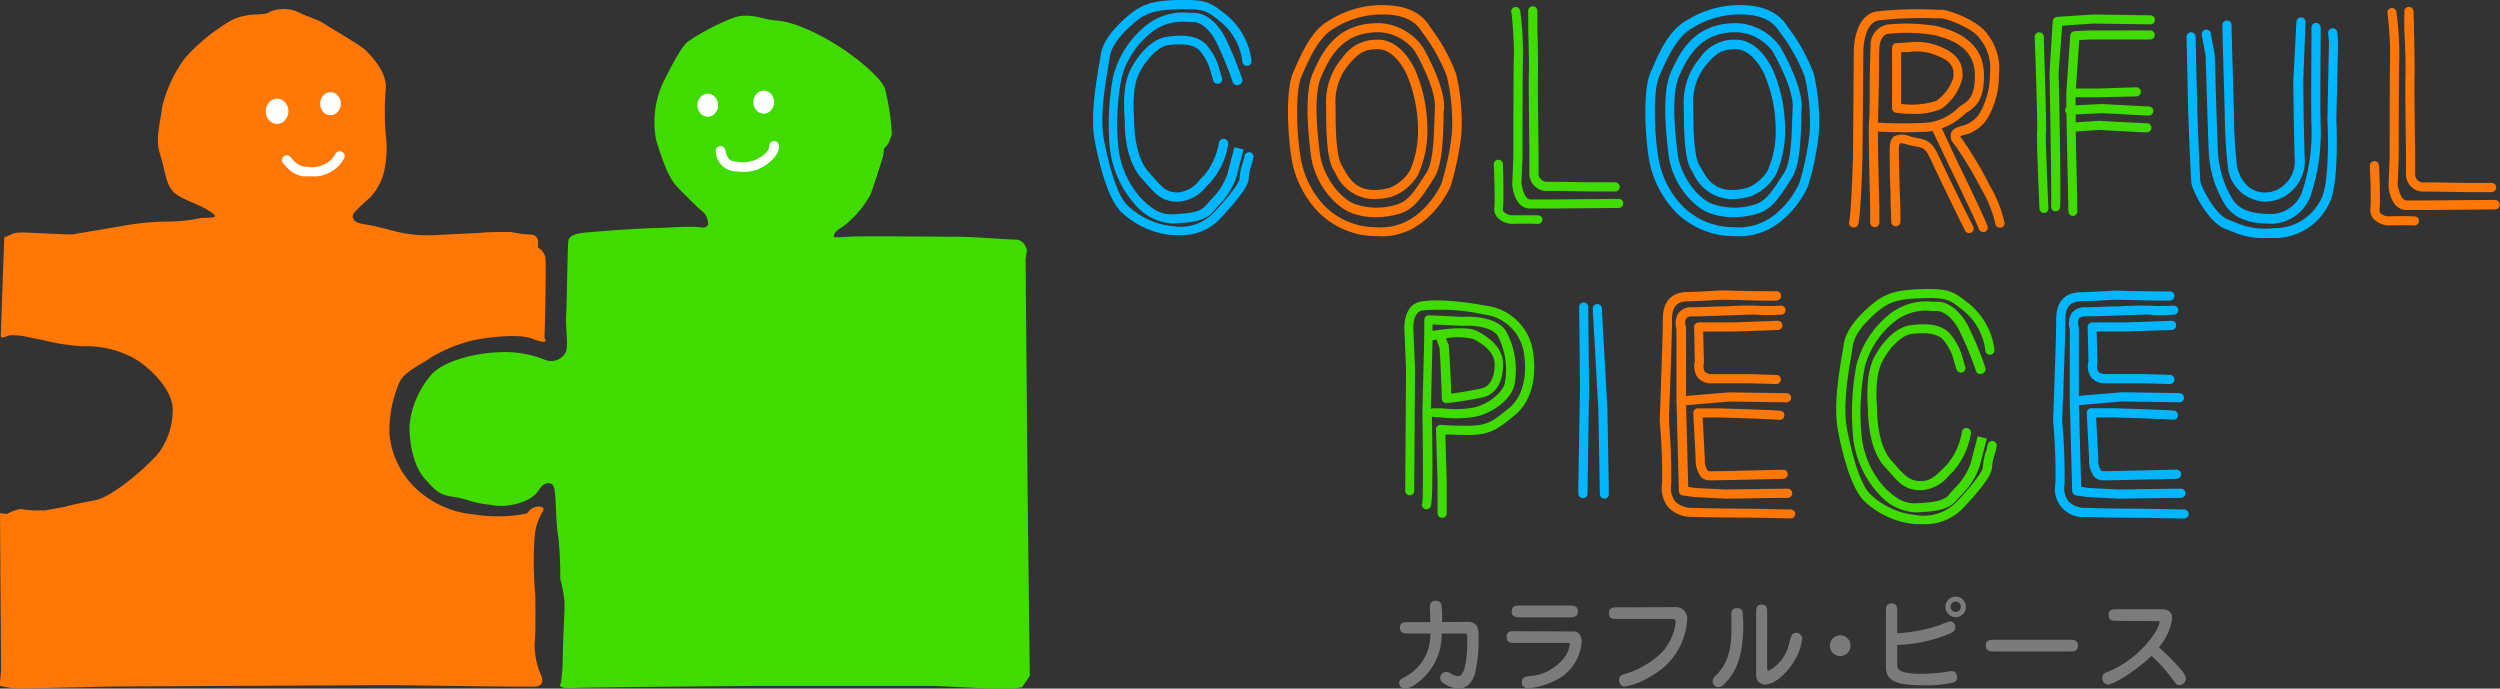 <svg xmlns="http://www.w3.org/2000/svg" width="272.77" height="75.13" viewBox="0 0 272.77 75.13"><rect x="0" y="0" width="272.77" height="75.13" fill="#333333" stroke="none"/><defs><style>.cls-1{fill:#ff7807;}.cls-2{fill:#fff;}.cls-3{fill:#40dc00;}.cls-4{fill:#00b7ff;}.cls-5{fill:#7b7b7b;}</style></defs><g id="レイヤー_2" data-name="レイヤー 2"><g id="レイヤー_1-2" data-name="レイヤー 1"><path class="cls-1" d="M.47,25.89c1.24-.39.46-.62,3.35-.47s4.05.16,4.05.16l5.53-.93a27,27,0,0,1,4.91-.47,17.1,17.1,0,0,0,3.58-.39c1.25-.08,2.26.08.94-.78s-3.43-1.33-4.13-2.34-.7-2.26-1.25-3.89.08-3.59.24-5.07a14.6,14.6,0,0,1,2.49-5.37A20.82,20.82,0,0,1,25.4,2.13,6.8,6.8,0,0,1,28,1.58c.7-.08,1.09,0,1.48-.31a3.91,3.91,0,0,1,3.12.08c1.09.54,2.1.78,2.8,1.25S39.43,5,39.89,5.48s2.5,2.41,2.18,4.44a29.54,29.54,0,0,0,.08,5.38A11.8,11.8,0,0,1,41.84,19a6.47,6.47,0,0,1-1.48,2.57,17.8,17.8,0,0,0-1.71,1.63c-.32.39-.16.86.39,1.09s.85.08,3.74.86a14.67,14.67,0,0,0,5.22.47s3.81-.16,4.67-.24,3-.07,3-.07l1.4.23,1.09.08a.79.79,0,0,1,.55.78v.62a1.61,1.61,0,0,1,.78,1c.15.7-.08,8.89-.08,8.89.23.23.31.7-1.25.07s-4.91-.15-6.23.08a16.42,16.42,0,0,0-5,2c-1.09.78-2.8,1.48-3.35,2.65a13.28,13.28,0,0,0-1.09,5.61,9.34,9.34,0,0,0,3,6.08,10.54,10.54,0,0,0,6.16,2.72,16.49,16.49,0,0,0,5.37,0c.86-.15.39-.23,1-.62s1.63-.31,1.16.39a6.17,6.17,0,0,0-.85,2.65,40.3,40.3,0,0,0,.07,6.39s.08,4-.07,5.22a8.23,8.23,0,0,0,.7,3.5c.23.55.23,1.17-.55,1.25s-14.8-.15-16.05-.15l-30,.15s-10,.23-10.59.23a10.94,10.94,0,0,1-1.87-.31l.15-1.71L0,56l.78.08a4.08,4.08,0,0,1,1.48-.55,8.84,8.84,0,0,0,2.1.16c1-.08-.7.23,1-.08l1.71-.31s1.09-.32,3.27-.71,6.63-4.51,7.17-5.45a7.87,7.87,0,0,0,1.33-4.6c-.08-2.26-3-5-4.84-5.76a10.82,10.82,0,0,0-4.9-1,21.52,21.52,0,0,1-4.21-.63L2.8,36.72a9.06,9.06,0,0,0-1.71-.15c-.31.07-1,.46-1,.07S.47,25.81.47,25.89Z"/><path class="cls-2" d="M34.19,19.24c-.27,0-.55,0-.87,0l-.17,0a3,3,0,0,1-2-1.15l-.24-.25a.53.53,0,0,1,0-.74.53.53,0,0,1,.75,0l.25.25a2,2,0,0,0,1.37.84l.17,0a3,3,0,0,0,1.81-.2,2.58,2.58,0,0,0,1.33-1.19.53.53,0,1,1,.92.52,3.52,3.52,0,0,1-1.78,1.61A3.13,3.13,0,0,1,34.19,19.24Z"/><ellipse class="cls-2" cx="30.23" cy="12.14" rx="1.24" ry="1.38"/><ellipse class="cls-2" cx="36.06" cy="11.31" rx="1.13" ry="1.26"/><path class="cls-3" d="M73.86,20.36c.76.81,2,2,2.26,2.26s.86.62,1,1.09.46,1.25-.78,1.09-3.82.08-4.76.08-4.51.23-4.51.23l-2.89.24c-1,.07-2.1.23-2.18,1s-.15,6.7-.23,8,.23,3.12,0,4a1.81,1.81,0,0,1-2.26.93,11.53,11.53,0,0,0-5-.85c-2.57.07-6.15.93-7.48,2.49a10,10,0,0,0-2.34,5.38c-.07,1.63.32,4.44,1.64,5.92s1.71,1.79,3.19,2,1.8.62,3.9.85a6.54,6.54,0,0,0,4.44-.7c.94-.62.86-.93,1.25-1.32s1.24-.63,1.4.39.16,4.05.39,5a40.18,40.18,0,0,1,.23,4.76,12.54,12.54,0,0,1,.47,2.57c0,.93-.15,4-.15,4l-.08,3.2-.16,1.55s-.62.63,1.17.55,18.86-.23,20.34-.23H102l7.87.38,1.64-.23.85-1.25-.23-19.24-.23-26.26.15-.93s-.23-1.17-1.24-1.17-4.52-.31-6.39-.31S94,25.74,93,25.81s-2,.08-2,.08-.23-.47.86-1.09a10.93,10.93,0,0,0,3.12-3.58c.31-.78,1.24-3.74,1.32-4s.16-1,.16-1l.46-.54.39-1a25,25,0,0,0-.77-5.06c-.55-1.32-3.59-3.82-6.24-5.3s-4.36-2-5.76-2.1S81.73,1.27,79.86,2a25.15,25.15,0,0,0-4.75,2.5c-.78.54-2,3-2.8,4.59a10.39,10.39,0,0,0-.71,6.24C72.07,16.78,72.77,19.19,73.86,20.36Z"/><path class="cls-2" d="M81.14,18.75a8.24,8.24,0,0,1-.85-.05,2.24,2.24,0,0,1-2.19-2.14.52.52,0,0,1,.42-.61.51.51,0,0,1,.61.42c.2,1,.56,1.23,1.24,1.28a3.69,3.69,0,0,0,2.14-.25c.84-.42,1.45-1,1.42-1.44a.54.54,0,0,1,.49-.57.53.53,0,0,1,.57.49c.07,1-1,1.95-2,2.46A3.92,3.92,0,0,1,81.14,18.75Z"/><ellipse class="cls-2" cx="77.22" cy="11.48" rx="1.13" ry="1.26"/><ellipse class="cls-2" cx="83.33" cy="11.14" rx="1.13" ry="1.26"/><path class="cls-4" d="M136.34,16.61a.51.51,0,0,0-.56.42,5.19,5.19,0,0,1-.2.77,6.11,6.11,0,0,0-.32,1.65c0,.12-.14.88-2.74,3.65A5,5,0,0,1,128,24.68a8.33,8.33,0,0,1-4.92-2.21c-1-.89-1.91-3.51-2.63-7.2-.47-2.45.12-6,.44-7.85.08-.46.14-.85.18-1.11.14-1.12.94-2.29,2.52-3.69,1.4-1.23,2.33-1.53,5-1.61s3.09.16,4.36,1.19a6.61,6.61,0,0,1,2.6,4.52.5.5,0,0,0,1-.08,7.63,7.63,0,0,0-3-5.21C132,.2,131.4-.07,128.53,0s-4,.47-5.61,1.86c-1.78,1.57-2.69,2.93-2.86,4.3,0,.26-.09.63-.17,1.08-.33,2-.94,5.57-.43,8.2.54,2.79,1.49,6.4,2.93,7.74a9.25,9.25,0,0,0,5.51,2.47,7.63,7.63,0,0,0,.82,0,5.74,5.74,0,0,0,4.53-1.93c3-3.2,3-4,3-4.33a5.1,5.1,0,0,1,.29-1.37,8.67,8.67,0,0,0,.23-.91A.5.5,0,0,0,136.34,16.61Z"/><path class="cls-4" d="M135.19,9.24a.5.5,0,0,0,.35-.61,39,39,0,0,0-1.86-4.52c-.63-1.25-1.89-2.71-3.4-2.71h-.5a6.45,6.45,0,0,0-4.68,1.33,10.52,10.52,0,0,0-3.64,5.59,28.22,28.22,0,0,0-.36,7.89,11.07,11.07,0,0,0,2.75,6.11,5.72,5.72,0,0,0,4,2.06h.26c1.64-.09,3.34-.18,4.26-1.31l.53-.61a8.09,8.09,0,0,0,2-3.15c.35-1.38.78-3,.78-3l-1-.25s-.43,1.65-.78,3a7.36,7.36,0,0,1-1.78,2.73l-.56.64c-.64.79-2.12.87-3.55.95s-2.38-.62-3.53-1.77a9.92,9.92,0,0,1-2.46-5.53,26.84,26.84,0,0,1,.34-7.57,9.46,9.46,0,0,1,3.3-5,5.48,5.48,0,0,1,4-1.11h.52c1,0,2,1.12,2.51,2.16a37.63,37.63,0,0,1,1.79,4.33A.5.5,0,0,0,135.19,9.24Z"/><path class="cls-4" d="M127.52,4.91c1.28-.12,2.72-.18,3.45.7a5.8,5.8,0,0,1,1.19,2.47l.22.72a.5.5,0,0,0,.63.32.49.49,0,0,0,.32-.62l-.22-.71A6.69,6.69,0,0,0,131.73,5c-1.13-1.35-3.19-1.15-4.3-1-1.4.13-2.93,1.45-4,3.44-1,1.8-.79,4.36-.71,5.73l0,.38c0,1,.2,4.07,1.8,5.86l.46.52c1.15,1.3,1.77,2,3.37,2.08h.15a4.21,4.21,0,0,0,3.08-1.62c.14-.14.28-.29.43-.43A8.27,8.27,0,0,0,134,15.77a.5.5,0,0,0-1-.23,7.48,7.48,0,0,1-1.65,3.63l-.45.44A3.26,3.26,0,0,1,128.42,21c-1.17-.05-1.58-.51-2.66-1.74l-.46-.53c-1.37-1.53-1.51-4.33-1.56-5.25l0-.39c-.08-1.28-.22-3.65.6-5.2S126.47,5,127.52,4.91Z"/><path class="cls-1" d="M158.87,8.05A19.76,19.76,0,0,0,156.07,3l-.16-.25c-1-1.54-2.83-2.25-5.41-2.19h0A10.81,10.81,0,0,0,145,2.25c-1.86,1-2.95,3.51-3.75,5.3l-.16.37c-.83,1.84-.61,6.78-.15,9.5a11.07,11.07,0,0,0,3,5.81,8.92,8.92,0,0,0,6.27,2.53,7.07,7.07,0,0,0,4.69-1.31l.16-.1a10.69,10.69,0,0,0,3.2-4,31.38,31.38,0,0,0,1.19-5.73A23.1,23.1,0,0,0,158.87,8.05Zm-.45,6.44A30,30,0,0,1,157.29,20a9.69,9.69,0,0,1-2.82,3.54l-.17.11a6.21,6.21,0,0,1-4.13,1.14,7.92,7.92,0,0,1-5.55-2.22,10,10,0,0,1-2.7-5.3c-.5-2.93-.58-7.47.08-8.92l.16-.38c.7-1.57,1.75-3.95,3.33-4.83a9.7,9.7,0,0,1,5-1.56c2.26-.06,3.7.49,4.56,1.75l.16.24a19.34,19.34,0,0,1,2.66,4.77A22,22,0,0,1,158.42,14.49Z"/><path class="cls-1" d="M150.59,2.53c-4.84-.11-6.37,3.29-7.3,5.33s-.65,5.89-.27,9,2.59,5.67,4.43,6.37a7.5,7.5,0,0,0,2.65.47,9.6,9.6,0,0,0,2.46-.34c1.72-.46,2.6-1.86,3.94-4,.85-1.35.94-4,1-6.22,0-.48,0-.93.06-1.31.13-2.33-1.92-6-2.33-6.7A6.13,6.13,0,0,0,150.59,2.53Zm5.92,10.55c-.06,1.94-.14,4.6-.85,5.72-1.4,2.21-2.07,3.21-3.36,3.55a7.32,7.32,0,0,1-4.5-.1c-1.58-.6-3.48-3-3.8-5.56-.36-2.94-.66-6.55.19-8.42s2.17-4.75,6.15-4.75h.22a5.16,5.16,0,0,1,3.81,2.07c.24.4,2.31,4.05,2.19,6.15C156.54,12.14,156.53,12.59,156.51,13.08Z"/><path class="cls-1" d="M150.34,4.33a4.51,4.51,0,0,0-3.9,2,7.39,7.39,0,0,0-1.75,5.25c0,2.89.07,5.81.83,7,.07.1.13.22.21.34a4.62,4.62,0,0,0,4.24,2.8,7.74,7.74,0,0,0,1.89-.26,5.48,5.48,0,0,0,2.87-2.41,11.76,11.76,0,0,0,1-5.2,16.45,16.45,0,0,0-1.38-6.35C153.28,5.42,151.91,4.33,150.34,4.33Zm3.49,14.3a4.61,4.61,0,0,1-2.22,1.87h0c-3.32.86-4.31-.84-5-2.08l-.21-.36c-.68-1.1-.68-4.63-.68-6.52A6.32,6.32,0,0,1,147.19,7c1.13-1.31,1.75-1.63,3.15-1.63s2.49,1.43,3.09,2.62a15.51,15.51,0,0,1,1.28,5.93A10.73,10.73,0,0,1,153.83,18.63Z"/><path class="cls-4" d="M197.9,8.05A19.81,19.81,0,0,0,195.1,3l-.16-.24C193.89,1.21,192.11.5,189.53.56h0A10.74,10.74,0,0,0,184,2.25c-1.87,1-3,3.51-3.75,5.3l-.17.37c-.83,1.84-.61,6.79-.15,9.5a11.07,11.07,0,0,0,3,5.81,8.94,8.94,0,0,0,6.27,2.53,7.14,7.14,0,0,0,4.69-1.3l.16-.11a10.69,10.69,0,0,0,3.2-4,30.12,30.12,0,0,0,1.19-5.73A23.1,23.1,0,0,0,197.9,8.05Zm-.45,6.44A30.34,30.34,0,0,1,196.32,20a9.69,9.69,0,0,1-2.82,3.54l-.17.11a6.19,6.19,0,0,1-4.13,1.14,7.87,7.87,0,0,1-5.54-2.22,9.91,9.91,0,0,1-2.71-5.3c-.5-2.93-.58-7.47.08-8.92l.16-.38c.7-1.57,1.76-3.95,3.33-4.83a9.7,9.7,0,0,1,5-1.56c2.26-.06,3.7.49,4.56,1.75l.16.24a19.17,19.17,0,0,1,2.66,4.77A21.64,21.64,0,0,1,197.45,14.49Z"/><path class="cls-4" d="M189.62,2.53c-4.83-.11-6.37,3.29-7.3,5.33s-.65,5.89-.27,9,2.59,5.67,4.43,6.37a7.5,7.5,0,0,0,2.65.47,9.6,9.6,0,0,0,2.46-.34c1.72-.46,2.55-1.78,3.94-4,.85-1.35.94-4,1-6.22,0-.48,0-.92.05-1.31.13-2.33-1.92-6-2.33-6.7A6.13,6.13,0,0,0,189.62,2.53Zm5.92,10.55c-.06,1.94-.14,4.6-.85,5.72-1.4,2.21-2.07,3.21-3.36,3.55a7.32,7.32,0,0,1-4.5-.1c-1.58-.6-3.48-3-3.8-5.56-.35-2.94-.66-6.55.19-8.42s2.18-4.75,6.15-4.75h.22A5.16,5.16,0,0,1,193.4,5.6c.24.41,2.31,4.05,2.2,6.15C195.57,12.14,195.56,12.59,195.54,13.08Z"/><path class="cls-4" d="M189.37,4.33a4.51,4.51,0,0,0-3.9,2,7.39,7.39,0,0,0-1.75,5.25c0,2.89.07,5.81.83,7,.07.1.13.22.21.34a4.62,4.62,0,0,0,4.24,2.8,7.74,7.74,0,0,0,1.89-.26,5.45,5.45,0,0,0,2.87-2.41,11.78,11.78,0,0,0,1-5.21,16.43,16.43,0,0,0-1.38-6.34C192.31,5.42,190.94,4.33,189.37,4.33Zm3.49,14.3a4.61,4.61,0,0,1-2.22,1.87h0c-3.32.86-4.31-.84-5-2.08l-.21-.37c-.68-1.09-.68-4.62-.68-6.51A6.32,6.32,0,0,1,186.22,7c1.13-1.31,1.75-1.63,3.15-1.63s2.49,1.43,3.09,2.62a15.51,15.51,0,0,1,1.28,5.93A10.73,10.73,0,0,1,192.86,18.63Z"/><path class="cls-3" d="M166.81,8c-.05,1.11.06,8.19.06,8.48V19a1.87,1.87,0,0,0,2,1.83c1.27,0,4.68.06,4.69.06h2.67a.5.5,0,0,0,0-1h-2.66s-3.42-.06-4.7-.06a.91.91,0,0,1-1-.84V16.46c0-.08-.11-7.35-.06-8.42,0-.75,0-3.06-.07-4.92,0-.9,0-1.65,0-1.94a.5.5,0,1,0-1,0c0,.29,0,1.05,0,2C166.79,4.89,166.85,7.28,166.81,8Z"/><path class="cls-3" d="M176.63,21.7l-7.24.06H167c-.76,0-.94-1.63-1-1.63l.12-3.09c0-.09,0-9.62.05-11a35.27,35.27,0,0,0-.31-4.92.51.51,0,0,0-.63-.33.48.48,0,0,0-.32.61,38.6,38.6,0,0,1,.27,4.6c-.06,1.44-.06,10.69-.06,11.06L165,20.15c.08,1,.57,2.6,1.94,2.6h2.44l7.23-.06a.5.5,0,1,0,0-1Z"/><path class="cls-3" d="M167.79,23.49c-1.33,0-2.87,0-2.87,0a1.5,1.5,0,0,1-.84-.36.47.47,0,0,1-.1-.37c.12-1.19,0-4.68,0-4.83a.5.5,0,0,0-1,0s.17,3.57.06,4.68a1.45,1.45,0,0,0,.33,1.11,2.41,2.41,0,0,0,1.58.71s1.55-.06,2.85,0h0a.5.5,0,0,0,.5-.48A.51.51,0,0,0,167.79,23.49Z"/><path class="cls-1" d="M262.46,8.1c-.06,1.1.05,8.19.05,8.48v2.49a1.88,1.88,0,0,0,2,1.83c1.27,0,4.68.06,4.69.06h2.66a.51.51,0,0,0,.5-.5.5.5,0,0,0-.5-.5h-2.66s-3.42-.06-4.69-.06a.89.89,0,0,1-1-.83v-2.5c0-.07-.12-7.35-.06-8.42,0-.74,0-3.05-.07-4.9,0-.91-.05-1.66-.05-2a.5.5,0,0,0-1,0c0,.3,0,1.06,0,2C262.43,5,262.49,7.39,262.46,8.1Z"/><path class="cls-1" d="M272.27,21.81l-7.23.06H262.6c-.76,0-.94-1.62-1-1.63l.12-3.08c0-.1,0-9.62.06-11a35,35,0,0,0-.32-4.93.51.51,0,0,0-.63-.33.49.49,0,0,0-.32.62,38.6,38.6,0,0,1,.27,4.6c-.05,1.44-.05,10.69-.05,11.06l-.12,3.13c.08,1,.58,2.6,1.94,2.6H265l7.23-.06a.5.5,0,0,0,.5-.5A.5.5,0,0,0,272.27,21.81Z"/><path class="cls-1" d="M263.44,23.61c-1.34-.06-2.87,0-2.88,0a1.41,1.41,0,0,1-.84-.35.46.46,0,0,1-.09-.38c.11-1.18-.05-4.67-.06-4.82a.5.5,0,1,0-1,.05s.17,3.57.06,4.67A1.47,1.47,0,0,0,259,23.9a2.39,2.39,0,0,0,1.58.7s1.56-.06,2.85,0h0a.5.5,0,0,0,0-1Z"/><path class="cls-1" d="M218.71,24.3a14,14,0,0,0-1.58-4,2.28,2.28,0,0,1-.11-.21,42,42,0,0,0-3-5c-.1-.12-.14-.19-.16-.21a2.65,2.65,0,0,1,.62-.21,2.71,2.71,0,0,0,.63-.22l.18-.1A4,4,0,0,0,217,12.65a9.5,9.5,0,0,0,1.1-4.56,6,6,0,0,0-1.2-4.28c-1-1.58-4.32-2.75-5.11-2.75h-.61a40.93,40.93,0,0,0-6.43.19c-2.37.43-2.49,3.81-2.49,4.48S202.18,17,202.18,17c-.07,2.49-.24,6.46-.42,7.19a.49.49,0,0,0,1,.24c.27-1.06.44-6.76.45-7.41,0,0,.09-10.52.09-11.3,0-.32.05-3.21,1.68-3.5A42.34,42.34,0,0,1,211.17,2h.63c.54,0,3.5,1.05,4.27,2.29a5,5,0,0,1,1.05,3.71,8.59,8.59,0,0,1-1,4.13,3,3,0,0,1-1.36,1.34l-.2.11a3.25,3.25,0,0,1-.37.12c-.48.12-1.15.3-1.33.86a1.22,1.22,0,0,0,.36,1.16,40.14,40.14,0,0,1,2.89,4.77l.13.24a13.07,13.07,0,0,1,1.48,3.72.49.49,0,0,0,.48.39h.1A.49.49,0,0,0,218.71,24.3Z"/><path class="cls-1" d="M211.55,17.07c-.73-1.62-1.33-1.81-2.33-2-.24-.05-.52-.1-.84-.19a2,2,0,0,0-1.72,0c-.48.37-.48,1.07-.48,1.76s0,2.57.09,4.29c0,1.46.08,2.82.08,3.26a.5.5,0,1,0,1,0c0-.44,0-1.81-.07-3.29-.05-1.71-.1-3.56-.1-4.26a3.4,3.4,0,0,1,.08-1s.17-.07.85.13a7.9,7.9,0,0,0,.94.21c.78.15,1.05.2,1.61,1.43.89,1.95,3.44,7.15,3.74,7.75a.5.5,0,0,0,.45.27.59.59,0,0,0,.22-.05.5.5,0,0,0,.22-.67C215,24.19,212.44,19,211.55,17.07Z"/><path class="cls-1" d="M213.37,17.24,211.86,14a6.54,6.54,0,0,0,2.37-1.44,3.15,3.15,0,0,1,.44-.33c.79-.52,1.87-1.24,1.79-4.2-.1-3.79-3.57-4.75-5.05-5.16a19.8,19.8,0,0,0-5.48-.19,2.26,2.26,0,0,0-1.84,2.18c0,.39-.06,1.85-.09,4.2,0,1.8,0,3.66-.08,4.24-.07.94.06,6.35.13,9.26,0,.93,0,1.59,0,1.72a.5.5,0,1,0,1,0c0-.13,0-.8,0-1.74-.06-2.17-.16-6.23-.16-8.18h.16a49.75,49.75,0,0,0,5.32,0l.52-.08s0,0,0,.06l1.57,3.31c1.28,2.64,3.27,6.77,3.45,7.32a.49.49,0,0,0,.47.34l.16,0a.5.5,0,0,0,.31-.63C216.61,23.88,213.7,17.91,213.37,17.24Zm-3.11-3.85a47.17,47.17,0,0,1-5.18,0h-.17c0-.62.06-2.41.09-4.3s0-3.73.08-4.1c.06-.56.35-1.24.95-1.3a18,18,0,0,1,5.11.16c1.49.41,4.25,1.17,4.33,4.22.06,2.41-.69,2.91-1.35,3.36a3.55,3.55,0,0,0-.59.45A5.68,5.68,0,0,1,210.26,13.39Z"/><path class="cls-1" d="M211.9,5.18a6.59,6.59,0,0,0-3.71-.54c-.37,0-.78.05-1.27.06a.5.5,0,0,0-.48.5v6.6a.48.48,0,0,0,.42.49,10.94,10.94,0,0,0,1.78.13,7.24,7.24,0,0,0,3.16-.54,5.72,5.72,0,0,0,2.31-3.34C214.21,7.39,214,6.09,211.9,5.18Zm1.23,3.28A4.89,4.89,0,0,1,211.27,11a8.61,8.61,0,0,1-3.84.34V5.68l.81,0a5.69,5.69,0,0,1,3.27.46C213.13,6.78,213.2,7.61,213.13,8.46Z"/><path class="cls-3" d="M228.46,2.57l6.17.09h0a.49.49,0,0,0,.49-.49.48.48,0,0,0-.48-.5l-6.21-.09-4,.26a.51.51,0,0,0-.46.46l-.35,5.6c.1,5.56.23,14,.18,14.59a.5.5,0,0,0,.37.56l.12,0a.48.48,0,0,0,.48-.38c.09-.34,0-8.24-.16-14.76L225,2.8Z"/><path class="cls-3" d="M234.64,3.32H228l-1.65.08a.51.51,0,0,0-.47.47l-.43,6.26v0h0l0,1.58a.5.5,0,0,0-.12.35.54.54,0,0,0,.13.31l.22,10.7a.49.49,0,0,0,.49.49h0a.5.5,0,0,0,.49-.51l-.18-8.7h.06l2.46-.17c.18,0,4.45.26,5.24.26a.5.5,0,1,0,0-1c-.76,0-5.14-.26-5.24-.26l-2.52.17h0v-.86l2.84-.14,1.84.09c1.39.08,3,.17,3.28.17a.5.5,0,0,0,0-1c-.29,0-2-.09-3.23-.16l-1.89-.1-2.86.14,0-.88H229l4.08-.09a.5.5,0,0,0,0-1L229,9.66h-2.5l.36-5.29L228,4.31h6.6a.5.5,0,0,0,0-1Z"/><path class="cls-3" d="M223.23,14.46C223.32,13.67,223,5,223,4a.52.52,0,0,0-.52-.48A.5.5,0,0,0,222,4c.14,3.86.33,9.81.27,10.35-.09.8.22,7.64.25,8.42a.51.51,0,0,0,.5.47h0a.5.5,0,0,0,.48-.52C223.36,19.7,223.17,15,223.23,14.46Z"/><path class="cls-4" d="M255.11,4.55l-.09-1a.5.5,0,0,0-1,.08l.09,1L253.94,13c.1,1.85.17,7-.64,8.62a5.64,5.64,0,0,1-5.3,3.28,7.94,7.94,0,0,1-4.08-.62l-.77-.3c-1.46-.54-3-3.59-3.07-4.2s-.25-5.35-.34-7.77L239.56,4a.48.48,0,0,0-.5-.48.5.5,0,0,0-.49.51l.18,8.08c0,.29.26,7.06.35,7.86s1.82,4.31,3.7,5l.75.29a8.17,8.17,0,0,0,3.76.71H248a6.57,6.57,0,0,0,6.16-3.84c1.09-2.18.76-8.83.75-9.07Z"/><path class="cls-4" d="M240.66,6.08c0,.37.26,9.06.34,10.7a12.06,12.06,0,0,0,1.82,5.63c1.15,1.73,3.23,2,5.11,2a4.66,4.66,0,0,0,4.19-3.08,22.15,22.15,0,0,0,1.08-7.68c-.07-2,0-7.94,0-9.88V3a.5.5,0,1,0-1,0v.69c0,2.15-.07,7.86,0,9.92a20.71,20.71,0,0,1-1,7.26,3.67,3.67,0,0,1-3.27,2.48c-1.62,0-3.39-.18-4.28-1.52A11.08,11.08,0,0,1,242,16.73c-.09-1.63-.35-10.58-.36-10.75l-.43-2.34a.49.49,0,0,0-.58-.4.5.5,0,0,0-.4.58Z"/><path class="cls-4" d="M243.1,18.42A4.25,4.25,0,0,0,247,22h.15a4.22,4.22,0,0,0,3-1.27,4.39,4.39,0,0,0,1.32-3.25c-.09-2.05-.18-8.43-.18-8.47l.26-6.6a.49.49,0,0,0-.47-.51.51.51,0,0,0-.52.47L250.21,9c0,.06.09,6.46.17,8.53a3.36,3.36,0,0,1-1,2.5A3.1,3.1,0,0,1,247,21c-2.22-.09-2.82-2.36-2.92-2.82a53.39,53.39,0,0,1-.34-5.81c0-.09-.26-8.95-.26-9.63a.5.5,0,1,0-1,0c0,.69.25,9.29.26,9.65A57.44,57.44,0,0,0,243.1,18.42Z"/><path class="cls-3" d="M217.43,48.12a.51.51,0,0,0-.56.42,4.89,4.89,0,0,1-.2.77,6.18,6.18,0,0,0-.32,1.65c0,.12-.14.88-2.74,3.66a5,5,0,0,1-4.54,1.58A8.33,8.33,0,0,1,204.15,54c-1-.88-1.91-3.51-2.63-7.2-.47-2.45.12-6,.44-7.84.08-.47.14-.85.18-1.12.13-1.11.94-2.29,2.52-3.68,1.4-1.23,2.33-1.53,5-1.62s3.09.16,4.36,1.19a6.66,6.66,0,0,1,2.6,4.52.5.5,0,0,0,.53.46.51.51,0,0,0,.46-.54,7.63,7.63,0,0,0-3-5.21c-1.51-1.22-2.16-1.5-5-1.41s-4,.47-5.61,1.86c-1.78,1.57-2.69,2.94-2.86,4.31,0,.25-.1.62-.17,1.07-.33,1.95-.94,5.58-.43,8.2.54,2.8,1.49,6.41,2.93,7.74A9.31,9.31,0,0,0,209,57.19l.82,0a5.74,5.74,0,0,0,4.53-1.93c2.69-2.86,3-3.84,3-4.33a5.26,5.26,0,0,1,.29-1.37,6,6,0,0,0,.22-.91A.5.5,0,0,0,217.43,48.12Z"/><path class="cls-3" d="M216.28,40.76a.51.51,0,0,0,.35-.61,38.32,38.32,0,0,0-1.86-4.52c-.63-1.25-1.89-2.71-3.4-2.71h-.5a6.46,6.46,0,0,0-4.68,1.34,10.49,10.49,0,0,0-3.64,5.58,28.27,28.27,0,0,0-.36,7.9,10.84,10.84,0,0,0,2.75,6.1,5.66,5.66,0,0,0,4,2.06h.26c1.64-.09,3.34-.18,4.26-1.31L214,54a8.05,8.05,0,0,0,2-3.14c.35-1.39.78-3,.78-3l-1-.26s-.43,1.66-.78,3a7.33,7.33,0,0,1-1.78,2.72c-.2.23-.39.44-.56.65-.64.78-2.12.86-3.55.94s-2.41-.65-3.53-1.76a10,10,0,0,1-2.46-5.54,26.75,26.75,0,0,1,.34-7.56,9.42,9.42,0,0,1,3.3-5,5.44,5.44,0,0,1,4-1.12h.52c1,0,2,1.12,2.51,2.16a37.75,37.75,0,0,1,1.79,4.34A.5.5,0,0,0,216.28,40.76Z"/><path class="cls-3" d="M208.61,36.43c.93-.09,2.65-.26,3.45.69a5.86,5.86,0,0,1,1.19,2.47l.22.72a.51.51,0,0,0,.63.32.49.49,0,0,0,.32-.62l-.22-.71a6.8,6.8,0,0,0-1.38-2.82c-1.13-1.34-3.2-1.14-4.3-1-1.4.13-2.93,1.45-4,3.45-.95,1.79-.8,4.35-.71,5.72l0,.38c.09,1.75.37,4.26,1.8,5.87l.47.52c1.14,1.3,1.76,2,3.36,2.07h.15a4.22,4.22,0,0,0,3.08-1.63l.43-.42a8.27,8.27,0,0,0,1.94-4.13.51.51,0,0,0-.37-.6.5.5,0,0,0-.6.37,7.44,7.44,0,0,1-1.65,3.63c-.16.15-.3.3-.45.45-.78.76-1.39,1.38-2.49,1.33s-1.58-.5-2.66-1.73l-.47-.53c-1.36-1.54-1.5-4.34-1.55-5.26l0-.39c-.08-1.27-.22-3.65.6-5.2S207.56,36.53,208.61,36.43Z"/><path class="cls-3" d="M167.25,38.29a5.91,5.91,0,0,0-5.09-4.93c-2.41-.46-5.7-.79-7.24-.43-1.87.44-1.69,2.94-1.69,3l.18,4.32-.09,13.29a.49.49,0,0,0,.49.5h0a.49.49,0,0,0,.49-.49l.09-13.31-.18-4.36s-.12-1.76.93-2a22.27,22.27,0,0,1,6.82.44,5,5,0,0,1,4.3,4.11c.43,2.71-.17,4.94-1.65,6.13l-.14.11c-1.61,1.3-2.22,1.78-4.24,1.78-2.18,0-3-.09-3-.09a.49.49,0,0,0-.39.13.47.47,0,0,0-.16.38l.17,5.72V56a.5.5,0,0,0,1,0V52.59l-.15-5.18c.47,0,1.27.05,2.52.05,2.37,0,3.2-.66,4.86-2l.14-.12C167,43.94,167.74,41.36,167.25,38.29Z"/><path class="cls-3" d="M157.39,45.55a12.18,12.18,0,0,0,3.65-.1c1.78-.37,3.9-1.88,4.21-3.52a8.83,8.83,0,0,0-.95-5.84c-1.19-1.78-4.64-1.53-4.73-1.52l-3.65-.17a.43.43,0,0,0-.35.12.53.53,0,0,0-.17.35l0,1.64a.52.52,0,0,0,0,.33s0,0,0,0l-.21,8.17c.08,4.36.09,9.27,0,9.87a.48.48,0,0,0,.2.62.47.47,0,0,0,.25.07.49.49,0,0,0,.43-.24c.08-.13.33-.54.16-9.91a.54.54,0,0,0,.28.08Zm-1.09-8.43.44-.07.32.9.08,1.13s.17,3.74.17,4.41a.48.48,0,0,0,.16.36.51.51,0,0,0,.34.14h0a37.13,37.13,0,0,0,3.88-.62c1.47-.29,2.31-1.61,2.31-3.61,0-1.84-1.57-3-2.88-3.66-1-.52-3.59-.2-4.82,0l0-.7,3.22.15c.84-.06,3.17,0,3.89,1.08a8,8,0,0,1,.79,5.11c-.2,1.09-1.84,2.4-3.43,2.73a11.23,11.23,0,0,1-3.38.08h-1a.48.48,0,0,0-.27.08Zm1.45-.21a7.45,7.45,0,0,1,3,.08c1.06.53,2.33,1.44,2.33,2.77,0,.87-.2,2.37-1.51,2.64-1.12.22-2.26.43-3.24.54,0-1.23-.16-3.78-.17-3.91l-.08-1.22,0-.13Z"/><path class="cls-4" d="M172.8,33a.49.49,0,0,0-.5.49c0,.44.09,8.77.09,8.77l-.18,10.6v1a.5.5,0,0,0,.5.49.49.49,0,0,0,.5-.49l.17-11.56s-.09-8.33-.09-8.77A.49.49,0,0,0,172.8,33Z"/><path class="cls-4" d="M175.38,44.59l-.61-10.94a.48.48,0,0,0-.52-.47.49.49,0,0,0-.47.52l.61,10.93.17,9.29a.5.5,0,0,0,.5.49h0a.49.49,0,0,0,.48-.51Z"/><path class="cls-1" d="M195.41,55.59l-4.61-.09s-3.67,0-6.15-.09a2.5,2.5,0,0,1-1.89-.72,2.44,2.44,0,0,1-.42-1.84,67.59,67.59,0,0,0-.25-6.91c0-.36.34-9,.34-11.13,0-1.72.95-1.94,1.77-1.94s3.64-.17,3.71-.17c.91,0,5.47.17,6,.08a.5.5,0,0,0-.16-1c-.34,0-3.25,0-5.86-.1,0,0-2.86.18-3.7.18-1.78,0-2.76,1-2.76,2.93,0,2.13-.34,11-.34,11.15a63.25,63.25,0,0,1,.26,6.76,3.4,3.4,0,0,0,.64,2.61,3.44,3.44,0,0,0,2.61,1.08c2.5.08,6.14.09,6.18.08l4.6.09h0a.51.51,0,0,0,.5-.49A.5.5,0,0,0,195.41,55.59Z"/><path class="cls-1" d="M191.85,33.36a36.06,36.06,0,0,0-3.64.07c-1.35,0-2.77.1-3.58.1a1.72,1.72,0,0,0-1.51.65,2.13,2.13,0,0,0-.2,1.74v7.84l.26,9.82a.5.5,0,0,0,.42.48l1.27.17,3.5.18s5.38-.09,6.68-.09a.5.5,0,1,0,0-1c-1.3,0-6.66.09-6.66.09L185,53.25l-.8-.12-.24-8.92,4.7-.4,6.26.09a.5.5,0,1,0,0-1l-6.29-.09h0l-4.67.39V35.85a.88.88,0,0,0,0-.16,1.21,1.21,0,0,1,0-.93.82.82,0,0,1,.7-.24c.82,0,2.25-.05,3.62-.1s3.16-.12,3.4-.08a23.33,23.33,0,0,0,2.64,0,.5.5,0,0,0,0-1A18.75,18.75,0,0,1,191.85,33.36Z"/><path class="cls-1" d="M194,36a.5.5,0,0,0,.48-.52A.52.52,0,0,0,194,35l-4.84.18h-3.82a.48.48,0,0,0-.36.15.51.51,0,0,0-.14.36l.08,3.75a2.14,2.14,0,0,0,.28,1.7,1.89,1.89,0,0,0,1.61.68h4l3,.08h0a.5.5,0,0,0,.5-.48.51.51,0,0,0-.49-.51l-3-.09h-4a1,1,0,0,1-.81-.27,1.24,1.24,0,0,1-.1-.92.77.77,0,0,0,0-.15l-.08-3.31h3.33Z"/><path class="cls-1" d="M185.57,52a1.29,1.29,0,0,0,1,.41c1.12,0,7.72-.16,8-.17a.51.51,0,0,0,.49-.51.48.48,0,0,0-.51-.48c-.07,0-6.87.17-8,.17a.32.32,0,0,1-.25-.1,2,2,0,0,1-.29-1.25l-.24-4.52h1.9c.05,0,5.63.17,6.48.26a.5.5,0,0,0,.54-.45.49.49,0,0,0-.45-.54c-.87-.09-6.31-.25-6.56-.26h-2.43a.48.48,0,0,0-.36.15.5.5,0,0,0-.14.37l.26,5A3,3,0,0,0,185.57,52Z"/><path class="cls-4" d="M238.32,55.59l-4.61-.09s-3.67,0-6.15-.09a2.5,2.5,0,0,1-1.89-.72,2.38,2.38,0,0,1-.41-1.84,67.12,67.12,0,0,0-.26-6.91c0-.36.35-9,.35-11.13,0-1.72.94-1.94,1.76-1.94s3.65-.17,3.72-.17c.9,0,5.46.16,6,.08a.5.5,0,0,0,.41-.57.51.51,0,0,0-.57-.41c-.34,0-3.25,0-5.86-.1,0,0-2.86.18-3.7.18-1.78,0-2.76,1-2.76,2.93,0,2.13-.34,11-.34,11.15a63.25,63.25,0,0,1,.26,6.76,3.06,3.06,0,0,0,3.25,3.69c2.5.08,6.2.09,6.18.08l4.6.09h0a.51.51,0,0,0,.5-.49A.5.5,0,0,0,238.32,55.59Z"/><path class="cls-4" d="M234.76,33.36a36.06,36.06,0,0,0-3.64.07c-1.35,0-2.77.1-3.58.1a1.73,1.73,0,0,0-1.51.65,2.13,2.13,0,0,0-.2,1.74v7.84l.26,9.82a.51.51,0,0,0,.43.48l1.26.17,3.5.18s5.38-.09,6.68-.09a.5.5,0,1,0,0-1c-1.3,0-6.66.09-6.66.09l-3.43-.17-.8-.12-.24-8.92,4.7-.4,6.26.09a.5.5,0,1,0,0-1c-.35,0-6.17-.1-6.29-.09l-4.68.39V35.85a.88.88,0,0,0,0-.16,1.26,1.26,0,0,1,0-.93.82.82,0,0,1,.7-.24c.83,0,2.25-.05,3.62-.1s3.16-.12,3.41-.08a23.15,23.15,0,0,0,2.63,0,.51.51,0,0,0,.48-.52.5.5,0,0,0-.52-.48A18.73,18.73,0,0,1,234.76,33.36Z"/><path class="cls-4" d="M236.94,36a.5.5,0,0,0,0-1l-4.84.18h-3.82a.48.48,0,0,0-.36.15.51.51,0,0,0-.14.36l.09,3.75a2.09,2.09,0,0,0,.27,1.7,1.89,1.89,0,0,0,1.61.68h4l3,.08h0a.5.5,0,0,0,0-1l-3-.09h-4a1,1,0,0,1-.81-.27,1.24,1.24,0,0,1-.1-.92.77.77,0,0,0,0-.15l-.08-3.31h3.34Z"/><path class="cls-4" d="M228.48,52a1.31,1.31,0,0,0,1,.41c1.12,0,7.73-.16,8-.17a.5.5,0,0,0,0-1c-.07,0-6.87.17-8,.17a.32.32,0,0,1-.25-.1,2,2,0,0,1-.29-1.25l-.24-4.52h1.9c.05,0,5.63.17,6.48.26a.5.5,0,0,0,.1-1c-.88-.09-6.32-.25-6.57-.26h-2.43a.48.48,0,0,0-.36.15.55.55,0,0,0-.14.37l.26,5A3,3,0,0,0,228.48,52Z"/><path class="cls-5" d="M160.11,67.85c1.22,0,1.22.88,1.22,1.78a16.22,16.22,0,0,1-.43,4c-.41,1.09-1,1.48-1.74,1.48a2.9,2.9,0,0,1-1.59-.52c-.27-.17-.43-.32-.43-.62a.66.66,0,0,1,.64-.66.9.9,0,0,1,.44.14,2.22,2.22,0,0,0,.87.33c1,0,1-3.32,1-4s0-.66-.47-.66h-2.32a6.55,6.55,0,0,1-2.68,5.41,2.89,2.89,0,0,1-1.31.63.64.64,0,0,1-.64-.66c0-.3.15-.38.57-.62a5.14,5.14,0,0,0,2.82-4.76h-2.4c-.44,0-.91,0-.91-.63s.49-.61.91-.61h2.4c0-.26-.05-1.43-.05-1.67a.58.58,0,0,1,.66-.65.54.54,0,0,1,.61.49,11.44,11.44,0,0,1,.06,1.83Z"/><path class="cls-5" d="M171.21,68.9h.59c.25,0,.77.26.77,1.11a5.08,5.08,0,0,1-3.32,4.43,7.38,7.38,0,0,1-2.56.65.62.62,0,0,1-.64-.66c0-.55.4-.6.86-.66a5.25,5.25,0,0,0,3.75-2,3.25,3.25,0,0,0,.62-1.45c0-.18-.08-.18-.41-.18h-5.56c-.48,0-.92,0-.92-.66s.48-.61.92-.61Zm-5.34-1.54c-.38,0-.93,0-.93-.65s.55-.64.93-.64h5.36c.38,0,.93,0,.93.64s-.55.65-.93.65Z"/><path class="cls-5" d="M182.75,66.24a1.24,1.24,0,0,1,1.33,1.39,7.42,7.42,0,0,1-3.71,6,8.22,8.22,0,0,1-3.06,1.28.65.65,0,0,1-.65-.69c0-.51.31-.6,1-.8a9.88,9.88,0,0,0,3.66-2.24,5.82,5.82,0,0,0,1.51-3.3c0-.32-.18-.35-.52-.35h-5.84c-.47,0-.92,0-.92-.63s.48-.63.92-.63Z"/><path class="cls-5" d="M188.15,74.62a1,1,0,0,1-.67.36.66.66,0,0,1-.61-.66c0-.26.09-.35.34-.61,1.14-1.16,1.7-2.5,1.7-5,0-.27,0-1.46,0-1.71s0-.64.65-.64a.56.56,0,0,1,.56.33,13.57,13.57,0,0,1,.08,1.86C190.15,70.85,189.79,73,188.15,74.62Zm4.66-1.84c0,.26,0,.4.17.4a4.38,4.38,0,0,0,2.23-3c.24-.89.31-1.13.75-1.13a.63.63,0,0,1,.67.63,6,6,0,0,1-.76,2.27c-.89,1.59-2.33,2.74-3.27,2.74a1,1,0,0,1-.87-.49,1.5,1.5,0,0,1-.12-.74V66.89c0-.44,0-.92.61-.92s.59.48.59.92Z"/><path class="cls-5" d="M201.91,70.44a1.13,1.13,0,1,1-1.12-1.12A1.12,1.12,0,0,1,201.91,70.44Z"/><path class="cls-5" d="M207,69.09a16.73,16.73,0,0,0,4.65-.89,8.68,8.68,0,0,1,1.11-.41.61.61,0,0,1,.58.65c0,.31-.13.48-.64.71a16.24,16.24,0,0,1-5.7,1.22v1.75c0,.57,0,.62.08.8.24.55,1.79.6,2.49.6a22.54,22.54,0,0,0,2.59-.18c.11,0,.68-.12.81-.12.46,0,.57.48.57.65a.58.58,0,0,1-.32.57,12.65,12.65,0,0,1-3.37.33c-3,0-4.08-.49-4.08-2v-6c0-.46,0-.93.62-.93s.61.47.61.93Zm6.39-1.75a1.14,1.14,0,0,1-1.13-1.13,1.12,1.12,0,1,1,1.13,1.13Zm0-1.7a.56.56,0,0,0-.57.57.56.56,0,1,0,1.12,0A.56.56,0,0,0,213.39,65.64Z"/><path class="cls-5" d="M217.59,71.08c-.41,0-.93,0-.93-.64s.5-.64.93-.64h8.21c.41,0,.93,0,.93.64s-.52.64-.93.64Z"/><path class="cls-5" d="M231,67.74c-.47,0-.93,0-.93-.64s.45-.63.93-.63h4.86c1.15,0,1.15.86,1.15,1a6.41,6.41,0,0,1-1.45,3.15c.73.67,1.45,1.38,2.13,2.12.29.32.8.88.8,1.33a.72.72,0,0,1-.71.68c-.25,0-.27,0-.9-.85a15,15,0,0,0-2.14-2.34c-1.84,1.79-4.22,3.13-4.71,3.13a.66.66,0,0,1-.65-.7c0-.46.27-.57.62-.7,3.52-1.4,5.62-4.68,5.62-5.38,0-.14,0-.14-.34-.14Z"/></g></g></svg>